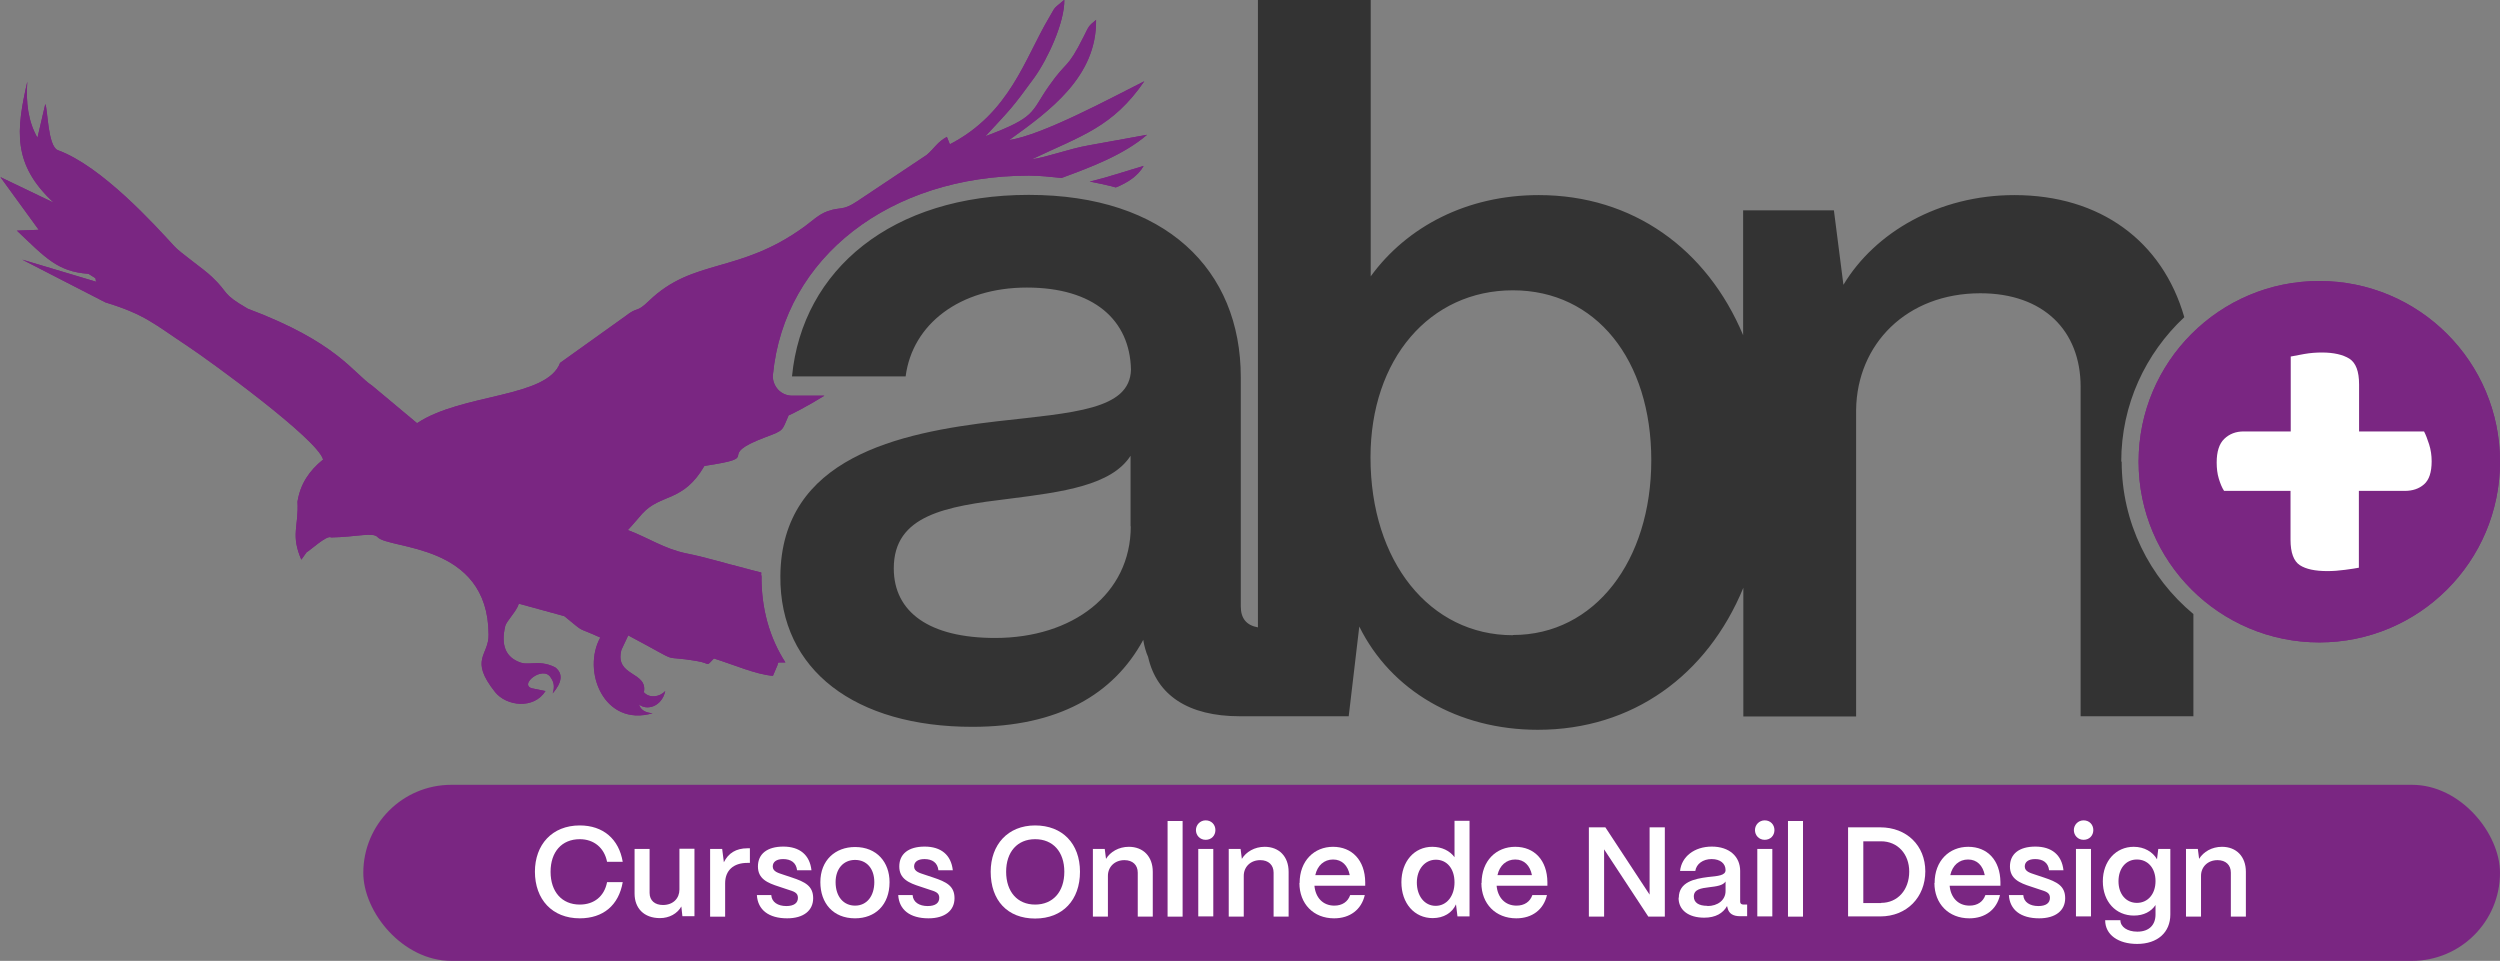 <svg xmlns="http://www.w3.org/2000/svg" id="Camada_2" viewBox="0 0 118.15 45.41"><rect x="0" y="0" width="118.15" height="45.41" fill="#808080" stroke="none"/><g id="Camada_1-2"><rect x="17.17" y="37.09" width="100.98" height="8.32" rx="4.16" ry="4.16" fill="#7a2682"></rect><path d="M25.28,41.2c0-1.28.81-2.19,2.12-2.19,1.1,0,1.85.64,2.03,1.72h-.74c-.13-.66-.62-1.07-1.29-1.07-.85,0-1.38.6-1.38,1.54s.53,1.55,1.38,1.55c.68,0,1.16-.39,1.29-1.06h.74c-.19,1.1-.93,1.71-2.03,1.71-1.3,0-2.12-.89-2.12-2.21Z" fill="#fff"></path><path d="M29.99,42.24v-2.12h.71v2.08c0,.36.25.57.63.57.49,0,.78-.32.78-.73v-1.93h.71v3.19h-.57l-.05-.46c-.19.34-.57.55-1.01.55-.76,0-1.2-.47-1.2-1.16Z" fill="#fff"></path><path d="M33.56,40.12h.57l.08.63c.21-.43.58-.66,1.11-.66h.12v.69h-.12c-.66,0-1.05.36-1.05.96v1.58h-.71v-3.19Z" fill="#fff"></path><path d="M35.76,42.3h.69c.02.34.32.52.71.52.36,0,.55-.14.55-.39s-.2-.3-.48-.39l-.42-.14c-.53-.17-.99-.36-.99-.95s.43-.94,1.2-.94,1.25.39,1.33,1.12h-.68c-.04-.36-.29-.53-.66-.53-.31,0-.49.13-.49.35,0,.25.28.31.51.39l.39.13c.63.21,1.01.4,1.01.98s-.45.95-1.23.95c-.87,0-1.39-.4-1.43-1.1Z" fill="#fff"></path><path d="M38.77,41.69c0-1.04.71-1.66,1.64-1.66,1.03,0,1.63.72,1.63,1.66,0,1.08-.68,1.71-1.63,1.71-1.04,0-1.64-.72-1.64-1.71ZM40.41,42.8c.57,0,.91-.47.91-1.11s-.36-1.05-.91-1.05-.92.42-.92,1.05c0,.7.39,1.11.92,1.11Z" fill="#fff"></path><path d="M42.44,42.3h.69c.02.34.32.52.71.52.36,0,.55-.14.55-.39s-.2-.3-.48-.39l-.42-.14c-.53-.17-.99-.36-.99-.95s.43-.94,1.2-.94,1.25.39,1.33,1.12h-.68c-.04-.36-.29-.53-.66-.53-.31,0-.49.13-.49.35,0,.25.28.31.51.39l.39.13c.63.21,1.01.4,1.01.98s-.45.95-1.23.95c-.87,0-1.39-.4-1.43-1.1Z" fill="#fff"></path><path d="M46.82,41.2c0-1.28.81-2.19,2.1-2.19s2.12.86,2.12,2.19-.81,2.21-2.12,2.21-2.1-.86-2.1-2.21ZM48.92,42.75c.84,0,1.38-.6,1.38-1.55s-.54-1.54-1.38-1.54-1.37.6-1.37,1.54.53,1.55,1.37,1.55Z" fill="#fff"></path><path d="M51.64,40.12h.57l.06.47c.2-.33.6-.57,1.08-.57.68,0,1.13.46,1.13,1.18v2.12h-.71v-2.08c0-.36-.24-.59-.63-.59-.46,0-.78.32-.78.74v1.93h-.71v-3.19Z" fill="#fff"></path><path d="M55.18,38.8h.71v4.52h-.71v-4.52Z" fill="#fff"></path><path d="M56.98,38.77c.27,0,.46.2.46.46s-.19.46-.46.46-.46-.21-.46-.46.2-.46.46-.46ZM56.63,40.12h.71v3.19h-.71v-3.19Z" fill="#fff"></path><path d="M58.06,40.12h.57l.06.47c.2-.33.6-.57,1.08-.57.68,0,1.13.46,1.13,1.18v2.12h-.71v-2.08c0-.36-.24-.59-.63-.59-.46,0-.78.32-.78.74v1.93h-.71v-3.19Z" fill="#fff"></path><path d="M61.42,41.73c0-1.05.69-1.71,1.58-1.71s1.51.63,1.52,1.67v.17h-2.4c.05.56.4.94.94.94.37,0,.64-.18.75-.5h.69c-.16.69-.7,1.1-1.45,1.1-.98,0-1.64-.69-1.64-1.67ZM63.79,41.36c-.09-.46-.37-.74-.79-.74s-.74.28-.84.74h1.63Z" fill="#fff"></path><path d="M66.23,41.7c0-.99.61-1.68,1.46-1.68.45,0,.83.19,1.05.49v-1.72h.71v4.52h-.57l-.07-.57c-.18.4-.58.65-1.1.65-.86,0-1.48-.69-1.48-1.7ZM67.85,42.81c.52,0,.89-.46.89-1.11s-.36-1.07-.88-1.07-.9.45-.9,1.08.36,1.1.89,1.1Z" fill="#fff"></path><path d="M70.02,41.73c0-1.05.69-1.71,1.59-1.71s1.51.63,1.52,1.67v.17h-2.4c.05.56.4.94.94.94.37,0,.64-.18.75-.5h.69c-.16.69-.7,1.1-1.45,1.1-.98,0-1.65-.69-1.65-1.67ZM72.4,41.36c-.09-.46-.37-.74-.79-.74s-.74.28-.84.74h1.63Z" fill="#fff"></path><path d="M75.09,39.1h.78l2.09,3.18v-3.18h.72v4.22h-.78l-2.09-3.18v3.18h-.72v-4.22Z" fill="#fff"></path><path d="M79.34,42.43c0-.75.75-.9,1.37-.98.48-.05.84-.07.84-.33,0-.31-.25-.52-.66-.52s-.72.23-.77.56h-.72c.07-.67.67-1.15,1.5-1.15s1.34.47,1.34,1.15v1.45c0,.09.05.14.16.14h.17v.55h-.34c-.33,0-.52-.13-.58-.37-.01-.03-.02-.07-.03-.11-.19.34-.54.55-1.08.55-.74,0-1.22-.36-1.21-.95ZM80.69,42.82c.49,0,.86-.28.86-.71v-.45c-.12.19-.43.23-.77.27-.4.05-.73.1-.73.44,0,.28.22.44.64.44Z" fill="#fff"></path><path d="M83.4,38.77c.27,0,.46.2.46.46s-.19.46-.46.46-.46-.21-.46-.46.2-.46.46-.46ZM83.05,40.12h.71v3.19h-.71v-3.19Z" fill="#fff"></path><path d="M84.5,38.8h.71v4.52h-.71v-4.52Z" fill="#fff"></path><path d="M87.34,39.1h1.52c1.25,0,2.13.86,2.13,2.08s-.87,2.13-2.13,2.13h-1.52v-4.22ZM88.9,42.67c.78,0,1.33-.61,1.33-1.48,0-.83-.55-1.43-1.33-1.43h-.84v2.92h.84Z" fill="#fff"></path><path d="M91.43,41.73c0-1.05.69-1.71,1.59-1.71s1.51.63,1.52,1.67v.17h-2.4c.05.56.4.94.94.94.37,0,.64-.18.75-.5h.69c-.16.69-.7,1.1-1.45,1.1-.98,0-1.65-.69-1.65-1.67ZM93.8,41.36c-.09-.46-.37-.74-.79-.74s-.74.28-.84.74h1.63Z" fill="#fff"></path><path d="M94.93,42.3h.69c.02.34.32.52.71.52.36,0,.55-.14.55-.39s-.2-.3-.48-.39l-.42-.14c-.53-.17-.99-.36-.99-.95s.43-.94,1.2-.94,1.25.39,1.33,1.12h-.68c-.04-.36-.29-.53-.66-.53-.31,0-.49.13-.49.35,0,.25.28.31.51.39l.39.13c.63.21,1.01.4,1.01.98s-.45.95-1.23.95c-.87,0-1.39-.4-1.43-1.1Z" fill="#fff"></path><path d="M98.47,38.77c.27,0,.46.2.46.46s-.19.46-.46.46-.46-.21-.46-.46.2-.46.46-.46ZM98.11,40.12h.71v3.19h-.71v-3.19Z" fill="#fff"></path><path d="M99.5,43.49h.71c0,.31.32.54.8.54.57,0,.86-.33.86-.81v-.45c-.2.31-.56.5-1.02.5-.86,0-1.47-.66-1.47-1.62s.62-1.63,1.46-1.63c.5,0,.9.24,1.1.59l.06-.49h.57v3.1c0,.84-.6,1.39-1.57,1.39-.89,0-1.51-.43-1.51-1.12ZM100.99,42.67c.52,0,.88-.42.88-1.03s-.36-1.02-.88-1.02-.87.42-.87,1.03.36,1.02.87,1.02Z" fill="#fff"></path><path d="M103.3,40.12h.57l.06.47c.2-.33.6-.57,1.08-.57.68,0,1.13.46,1.13,1.18v2.12h-.71v-2.08c0-.36-.24-.59-.63-.59-.46,0-.78.32-.78.74v1.93h-.71v-3.19Z" fill="#fff"></path><path d="M52.73,8.86c.55-.22,1.05-.54,1.32-1.02-.82.24-1.69.54-2.55.74.43.08.84.17,1.24.28Z" fill="#7a2682"></path><path d="M35.97,27.21c0-.05.01-.1.01-.15l-.54-.14h0c-.08-.03-.16-.04-.23-.06l-.06-.02h0c-.9-.22-1.77-.5-2.73-.69-1.02-.21-1.79-.74-2.75-1.1.26-.27.47-.54.68-.77.88-.97,1.93-.52,2.94-2.26,2.95-.45.33-.4,2.89-1.36.89-.33.77-.3,1.09-1.03.08-.02.87-.42,1.69-.93h-1.53c-.25,0-.5-.11-.67-.3-.17-.2-.26-.45-.23-.7.54-5.54,5.52-9.4,12.1-9.4.54,0,1.03.06,1.54.11,1.41-.52,2.93-1.09,4.04-2.04l-2.76.5c-.92.16-1.97.56-2.69.66,2.35-1.12,3.82-1.51,5.32-3.69-1.52.76-4.79,2.54-6.39,2.78,1.94-1.39,4.15-3.01,4.11-5.68-.39.32-.33.29-.59.8-.8,1.59-.75,1.06-1.64,2.33-.88,1.26-.56,1.45-3,2.37,1.21-1.31,1.24-1.3,2.31-2.77.64-.89,1.44-2.63,1.42-3.68-.57.49-.37.25-.73.86-1.14,1.92-1.84,4.5-4.68,5.97l-.14-.35c-.46.25-.57.52-.95.85l-3.3,2.2c-.69.46-.75.24-1.38.46-.43.15-.74.47-1.1.73-3.09,2.25-5.25,1.48-7.35,3.51-.63.61-.49.23-1.11.72l-3.09,2.21c-.62,1.67-4.62,1.43-6.76,2.85l-2.12-1.77c-.91-.61-1.64-2.05-5.88-3.64-1.28-.74-.86-.72-1.7-1.51-.41-.39-1.49-1.13-1.77-1.44-.9-.98-3.42-3.78-5.5-4.54-.49-.18-.48-1.98-.6-2.18l-.37,1.59c-.44-.77-.55-1.67-.48-2.65-.52,2.29-.72,3.9,1.25,5.72l-2.52-1.21,1.81,2.49-1.03.04c1.35,1.28,1.92,1.94,3.38,2.04.53.32.25.17.38.38l-3.51-1.05,3.93,2.02c1.89.58,2.3,1.02,3.89,2.07,1.07.71,6.16,4.41,6.4,5.36-.64.51-1.08,1.15-1.21,1.99.06,1.2-.33,1.55.18,2.74l.25-.35c.15-.07.97-.84,1.16-.7,1.19-.02,1.97-.26,2.19-.02.54.6,5.23.26,5.25,4.6.03,1-.94,1.16.31,2.73.54.67,1.83.82,2.38-.05l-.54-.11c-.85-.11.44-1.17.8-.51.14.2.18.43.08.73.42-.49.52-.92.12-1.23-.44-.22-.8-.21-1.1-.19-.2.01-.37.02-.52-.03-.72-.24-.96-.82-.74-1.74.06-.23.55-.71.64-1.05l2.15.59c1.06.86.47.45,1.7,1.01-.88,1.59.18,4.24,2.47,3.58-.35-.03-.57-.16-.64-.42.35.3,1.07.13,1.24-.63-.27.29-.74.35-1.01.06.2-1-1.4-.73-1.06-2.01l.32-.68c2.77,1.47,1.33.88,3.29,1.22.62.11.36.28.76-.13.95.3,2,.76,2.79.82l.22-.52c0-.06.02-.07.04-.11h.33c-.76-1.18-1.15-2.58-1.13-4.13Z" fill="#7a2682"></path><path d="M52.73,8.86c.55-.22,1.05-.54,1.32-1.02-.82.24-1.69.54-2.55.74.43.08.84.17,1.24.28Z" fill="#7a2682"></path><path d="M35.97,27.21c0-.05.01-.1.01-.15l-.54-.14h0c-.08-.03-.16-.04-.23-.06l-.06-.02h0c-.9-.22-1.77-.5-2.73-.69-1.02-.21-1.79-.74-2.75-1.1.26-.27.47-.54.68-.77.88-.97,1.93-.52,2.94-2.26,2.95-.45.33-.4,2.89-1.36.89-.33.77-.3,1.09-1.03.08-.02.87-.42,1.69-.93h-1.53c-.25,0-.5-.11-.67-.3-.17-.2-.26-.45-.23-.7.54-5.54,5.52-9.4,12.1-9.4.54,0,1.03.06,1.54.11,1.41-.52,2.93-1.09,4.04-2.04l-2.76.5c-.92.16-1.97.56-2.69.66,2.35-1.12,3.82-1.51,5.32-3.69-1.52.76-4.79,2.54-6.39,2.78,1.94-1.39,4.15-3.01,4.11-5.68-.39.32-.33.29-.59.8-.8,1.59-.75,1.06-1.64,2.33-.88,1.26-.56,1.45-3,2.37,1.21-1.31,1.24-1.3,2.31-2.77.64-.89,1.44-2.63,1.42-3.68-.57.49-.37.25-.73.86-1.14,1.92-1.84,4.5-4.68,5.97l-.14-.35c-.46.25-.57.52-.95.85l-3.3,2.2c-.69.46-.75.24-1.38.46-.43.15-.74.47-1.1.73-3.09,2.25-5.25,1.48-7.35,3.51-.63.61-.49.23-1.11.72l-3.09,2.21c-.62,1.67-4.62,1.43-6.76,2.85l-2.12-1.77c-.91-.61-1.64-2.05-5.88-3.64-1.28-.74-.86-.72-1.7-1.51-.41-.39-1.49-1.13-1.77-1.44-.9-.98-3.42-3.78-5.5-4.54-.49-.18-.48-1.98-.6-2.18l-.37,1.59c-.44-.77-.55-1.67-.48-2.65-.52,2.29-.72,3.9,1.25,5.72l-2.52-1.21,1.81,2.49-1.03.04c1.35,1.28,1.92,1.94,3.38,2.04.53.32.25.17.38.38l-3.51-1.05,3.93,2.02c1.89.58,2.3,1.02,3.89,2.07,1.07.71,6.16,4.41,6.4,5.36-.64.51-1.08,1.15-1.21,1.99.06,1.2-.33,1.55.18,2.74l.25-.35c.15-.07.97-.84,1.16-.7,1.19-.02,1.97-.26,2.19-.02.54.6,5.23.26,5.25,4.6.03,1-.94,1.16.31,2.73.54.67,1.83.82,2.38-.05l-.54-.11c-.85-.11.44-1.17.8-.51.14.2.18.43.08.73.42-.49.52-.92.12-1.23-.44-.22-.8-.21-1.1-.19-.2.01-.37.02-.52-.03-.72-.24-.96-.82-.74-1.74.06-.23.55-.71.64-1.05l2.15.59c1.06.86.47.45,1.7,1.01-.88,1.59.18,4.24,2.47,3.58-.35-.03-.57-.16-.64-.42.35.3,1.07.13,1.24-.63-.27.29-.74.35-1.01.06.2-1-1.4-.73-1.06-2.01l.32-.68c2.77,1.47,1.33.88,3.29,1.22.62.11.36.28.76-.13.95.3,2,.76,2.79.82l.22-.52c0-.06.02-.07.04-.11h.33c-.76-1.18-1.15-2.58-1.13-4.13Z" fill="#7a2682"></path><circle cx="109.61" cy="21.82" r="8.54" fill="#7a2682"></circle><circle cx="109.61" cy="21.82" r="8.54" fill="#7a2682"></circle><path d="M111.48,20.39h3.08c.08.15.16.36.24.61.08.25.12.52.12.8,0,.52-.12.88-.36,1.09-.24.21-.54.31-.92.31h-2.16v3.63c-.14.03-.36.06-.65.1-.29.04-.57.06-.84.06-.57,0-1.01-.09-1.3-.28-.29-.19-.44-.59-.44-1.2v-2.31h-3.14c-.1-.15-.18-.35-.25-.58-.07-.23-.1-.49-.1-.76,0-.52.12-.89.36-1.12.24-.23.54-.35.92-.35h2.22v-3.54c.14-.03.35-.07.64-.12.29-.05.56-.07.83-.07.56,0,.99.1,1.3.29.31.2.46.6.46,1.22v2.22Z" fill="#fff"></path><path d="M100.25,21.82c0-2.7,1.15-5.12,2.98-6.83-1.03-3.59-3.97-5.77-8.03-5.77-3.57,0-6.59,1.76-8.08,4.24l-.45-3.52h-4.29v5.9c-1.71-4.08-5.22-6.62-9.66-6.62-3.39,0-6.23,1.49-7.94,3.84V0h-5.33v29.65c-.55-.1-.81-.43-.81-.99v-10.83c0-5.1-3.57-8.62-10.02-8.62s-10.7,3.52-11.19,8.58h5.37c.32-2.48,2.57-4.2,5.73-4.2s4.87,1.53,4.92,3.88c-.05,1.9-2.71,2.03-6.32,2.44-4.65.54-10.2,1.71-10.25,7.31-.04,4.47,3.57,7.13,9.07,7.13,4.06,0,6.68-1.53,8.08-4.11.04.27.13.59.23.81.41,1.81,1.9,2.8,4.33,2.8h5.15l.5-4.24c1.49,3.02,4.65,4.88,8.44,4.88,4.47,0,8-2.57,9.71-6.71v6.08h5.33v-14.49c.04-3.11,2.39-5.51,5.87-5.51,2.98,0,4.74,1.76,4.74,4.42v15.57h5.33v-4.83c-2.07-1.72-3.39-4.31-3.39-7.21ZM53.44,24.87c0,3.21-2.75,5.28-6.41,5.28-3.11,0-4.79-1.22-4.79-3.29,0-2.53,2.48-2.93,5.46-3.29,2.53-.32,4.83-.63,5.73-2.03v3.34ZM71.5,30.02c-3.93,0-6.73-3.48-6.73-8.4,0-4.65,2.8-7.9,6.73-7.9s6.54,3.29,6.54,8.03-2.66,8.26-6.54,8.26Z" fill="#333"></path></g></svg>